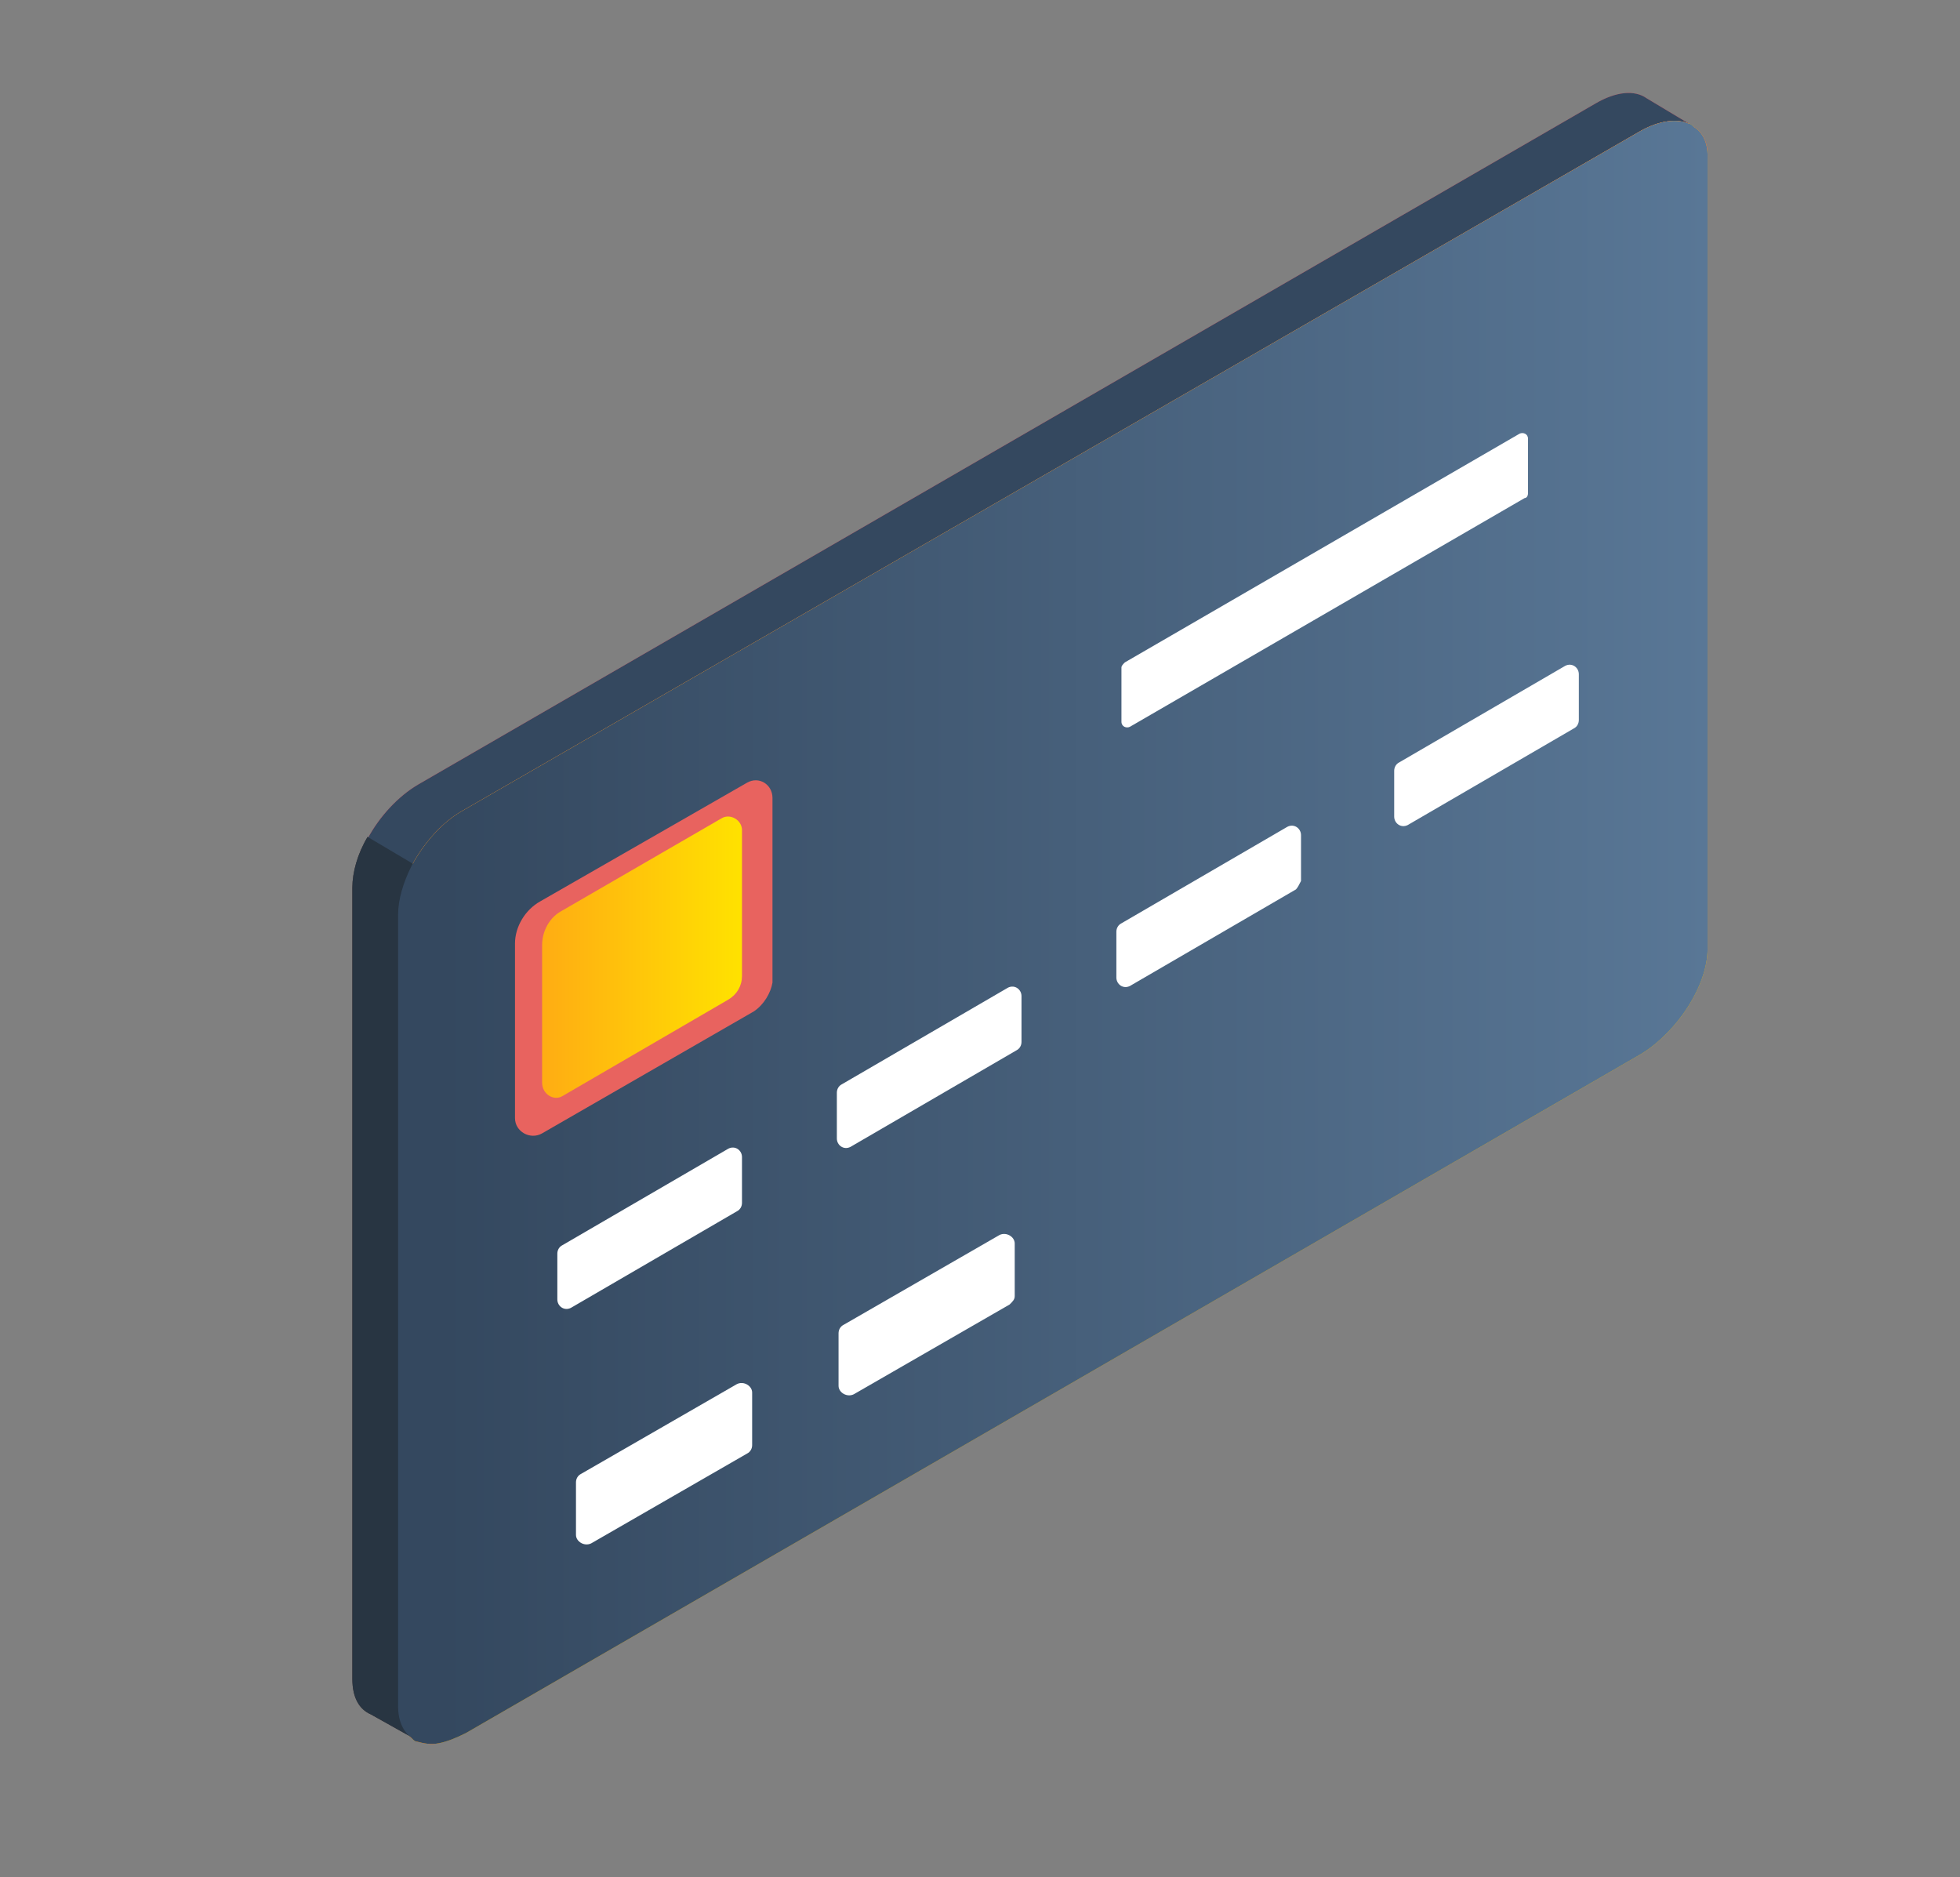 <?xml version="1.0" encoding="utf-8"?>
<!-- Generator: Adobe Illustrator 25.0.1, SVG Export Plug-In . SVG Version: 6.00 Build 0)  -->
<svg version="1.1" id="Слой_1" xmlns="http://www.w3.org/2000/svg" xmlns:xlink="http://www.w3.org/1999/xlink" x="0px" y="0px"
	 viewBox="0 0 115.7 110.8" style="enable-background:new 0 0 115.7 110.8;" xml:space="preserve">
<rect x="0" y="0" width="115.7" height="110.8" fill="#808080" stroke="none"/>
<style type="text/css">
	.st0{fill:#453131;}
	.st1{fill:#FF4B5E;}
	.st2{fill:#34485F;}
	.st3{fill:#FFBC00;}
	.st4{fill:#283542;}
	.st5{fill:url(#SVGID_1_);}
	.st6{fill:#E8635F;}
	.st7{fill:url(#SVGID_2_);}
	.st8{fill:#FFFFFF;}
</style>
<g id="card">
	<path class="st0" d="M24.4,102.6l-2.5-1.4c-0.7-0.3-1.1-1-1.1-2.1V52.4c0-0.9,0.3-2,0.9-3l2.7,1.6c-0.5,1-0.8,2-0.8,2.9v46.7
		C23.6,101.6,23.9,102.2,24.4,102.6z"/>
	<path class="st1" d="M99.7,7.3C99,7,98,7.1,96.9,7.7L27.5,47.8c-1.2,0.7-2.4,1.9-3.1,3.3l-2.7-1.6c0.7-1.3,1.8-2.5,3-3.2L94.2,6.1
		c1.2-0.7,2.3-0.8,3-0.3L99.7,7.3z"/>
	<path class="st2" d="M99.7,7.3C99,7,98,7.1,96.9,7.7L27.5,47.8c-1.2,0.7-2.4,1.9-3.1,3.3l-2.7-1.6c0.7-1.3,1.8-2.5,3-3.2L94.2,6.1
		c1.2-0.7,2.3-0.8,3-0.3L99.7,7.3z"/>
	<path class="st1" d="M100.8,9.1l-2.7,3.6v41.7c0,2.2-1.8,4.9-3.9,6.2L26,100l-0.1,2.9c-0.5,0.1-0.9,0-1.3-0.1l-0.3-0.2
		c-0.5-0.4-0.8-1-0.8-1.9V54c0-0.9,0.3-1.9,0.8-2.9c0.7-1.3,1.8-2.6,3.1-3.3L96.9,7.7C98,7.1,99,7,99.7,7.3l0.3,0.2c0,0,0,0,0,0
		C100.5,7.8,100.8,8.4,100.8,9.1z"/>
	<path class="st3" d="M100.8,9.4V56c0,2.2-1.8,4.9-3.9,6.2l-69.4,40.1c-0.6,0.3-1.1,0.5-1.6,0.6c-0.5,0.1-0.9,0-1.3-0.1
		c-0.1,0-0.2-0.1-0.3-0.2c-0.5-0.4-0.8-1-0.8-1.9V54c0-0.9,0.3-1.9,0.8-2.9c0.7-1.3,1.8-2.6,3.1-3.3L96.9,7.7C98,7.1,99,7,99.7,7.3
		c0.1,0,0.2,0.1,0.3,0.2c0,0,0,0,0,0c0.5,0.3,0.8,0.9,0.8,1.7C100.8,9.2,100.8,9.3,100.8,9.4z"/>
	<path class="st4" d="M24.4,102.6l-2.5-1.4c-0.7-0.3-1.1-1-1.1-2.1V52.4c0-0.9,0.3-2,0.9-3l2.7,1.6c-0.5,1-0.8,2-0.8,2.9v46.7
		C23.6,101.6,23.9,102.2,24.4,102.6z"/>
	<linearGradient id="SVGID_1_" gradientUnits="userSpaceOnUse" x1="23.574" y1="55.014" x2="100.839" y2="55.014">
		<stop  offset="0" style="stop-color:#34485F"/>
		<stop  offset="3.334021e-02" style="stop-color:#34485F"/>
		<stop  offset="1" style="stop-color:#597796"/>
	</linearGradient>
	<path class="st5" d="M100.8,9.4V56c0,2.2-1.8,4.9-3.9,6.2l-69.4,40.1c-0.6,0.3-1.1,0.5-1.6,0.6c-0.5,0.1-0.9,0-1.3-0.1
		c-0.1,0-0.2-0.1-0.3-0.2c-0.5-0.4-0.8-1-0.8-1.9V54c0-0.9,0.3-1.9,0.8-2.9c0.7-1.3,1.8-2.6,3.1-3.3L96.9,7.7C98,7.1,99,7,99.7,7.3
		c0.1,0,0.2,0.1,0.3,0.2c0,0,0,0,0,0c0.5,0.3,0.8,0.9,0.8,1.7C100.8,9.2,100.8,9.3,100.8,9.4z"/>
	<path class="st6" d="M44.5,59.7l-12.5,7.2c-0.7,0.4-1.6-0.1-1.6-0.9V55.7c0-1,0.6-2,1.5-2.5l12.2-7c0.7-0.4,1.5,0.1,1.5,0.9v10.9
		C45.5,58.6,45.1,59.3,44.5,59.7z"/>
	<linearGradient id="SVGID_2_" gradientUnits="userSpaceOnUse" x1="31.956" y1="56.498" x2="43.814" y2="56.498">
		<stop  offset="0" style="stop-color:#FFAC13"/>
		<stop  offset="1" style="stop-color:#FFE200"/>
	</linearGradient>
	<path class="st7" d="M43,59l-9.8,5.7C32.7,65,32,64.6,32,63.9v-8.1c0-0.8,0.4-1.6,1.1-2l9.5-5.5c0.5-0.3,1.2,0.1,1.2,0.7v8.6
		C43.8,58.2,43.5,58.7,43,59z"/>
	<g>
		<path class="st8" d="M43.5,71.5l-9.8,5.7c-0.4,0.2-0.8-0.1-0.8-0.5v-2.7c0-0.2,0.1-0.4,0.3-0.5l9.8-5.7c0.4-0.2,0.8,0.1,0.8,0.5
			V71C43.8,71.2,43.7,71.4,43.5,71.5z"/>
		<path class="st8" d="M60,62l-9.8,5.7c-0.4,0.2-0.8-0.1-0.8-0.5v-2.7c0-0.2,0.1-0.4,0.3-0.5l9.8-5.7c0.4-0.2,0.8,0.1,0.8,0.5v2.7
			C60.3,61.7,60.2,61.9,60,62z"/>
		<path class="st8" d="M76.5,52.5l-9.8,5.7c-0.4,0.2-0.8-0.1-0.8-0.5v-2.7c0-0.2,0.1-0.4,0.3-0.5l9.8-5.7c0.4-0.2,0.8,0.1,0.8,0.5
			V52C76.7,52.2,76.6,52.4,76.5,52.5z"/>
		<path class="st8" d="M92.9,43l-9.8,5.7c-0.4,0.2-0.8-0.1-0.8-0.5v-2.7c0-0.2,0.1-0.4,0.3-0.5l9.8-5.7c0.4-0.2,0.8,0.1,0.8,0.5v2.7
			C93.2,42.7,93.1,42.9,92.9,43z"/>
	</g>
	<path class="st8" d="M44.1,85.8l-9.2,5.3c-0.4,0.2-0.9-0.1-0.9-0.5v-3.1c0-0.2,0.1-0.4,0.3-0.5l9.2-5.3c0.4-0.2,0.9,0.1,0.9,0.5
		v3.1C44.4,85.5,44.3,85.7,44.1,85.8z"/>
	<path class="st8" d="M59.6,77l-9.2,5.3c-0.4,0.2-0.9-0.1-0.9-0.5v-3.1c0-0.2,0.1-0.4,0.3-0.5l9.2-5.3c0.4-0.2,0.9,0.1,0.9,0.5v3.1
		C59.9,76.7,59.8,76.8,59.6,77z"/>
	<path class="st8" d="M90,29.4L66.7,42.9c-0.2,0.1-0.5,0-0.5-0.3v-3.2c0-0.1,0.1-0.2,0.2-0.3l23.3-13.5c0.2-0.1,0.5,0,0.5,0.3v3.2
		C90.2,29.3,90.1,29.4,90,29.4z"/>
</g>
</svg>
